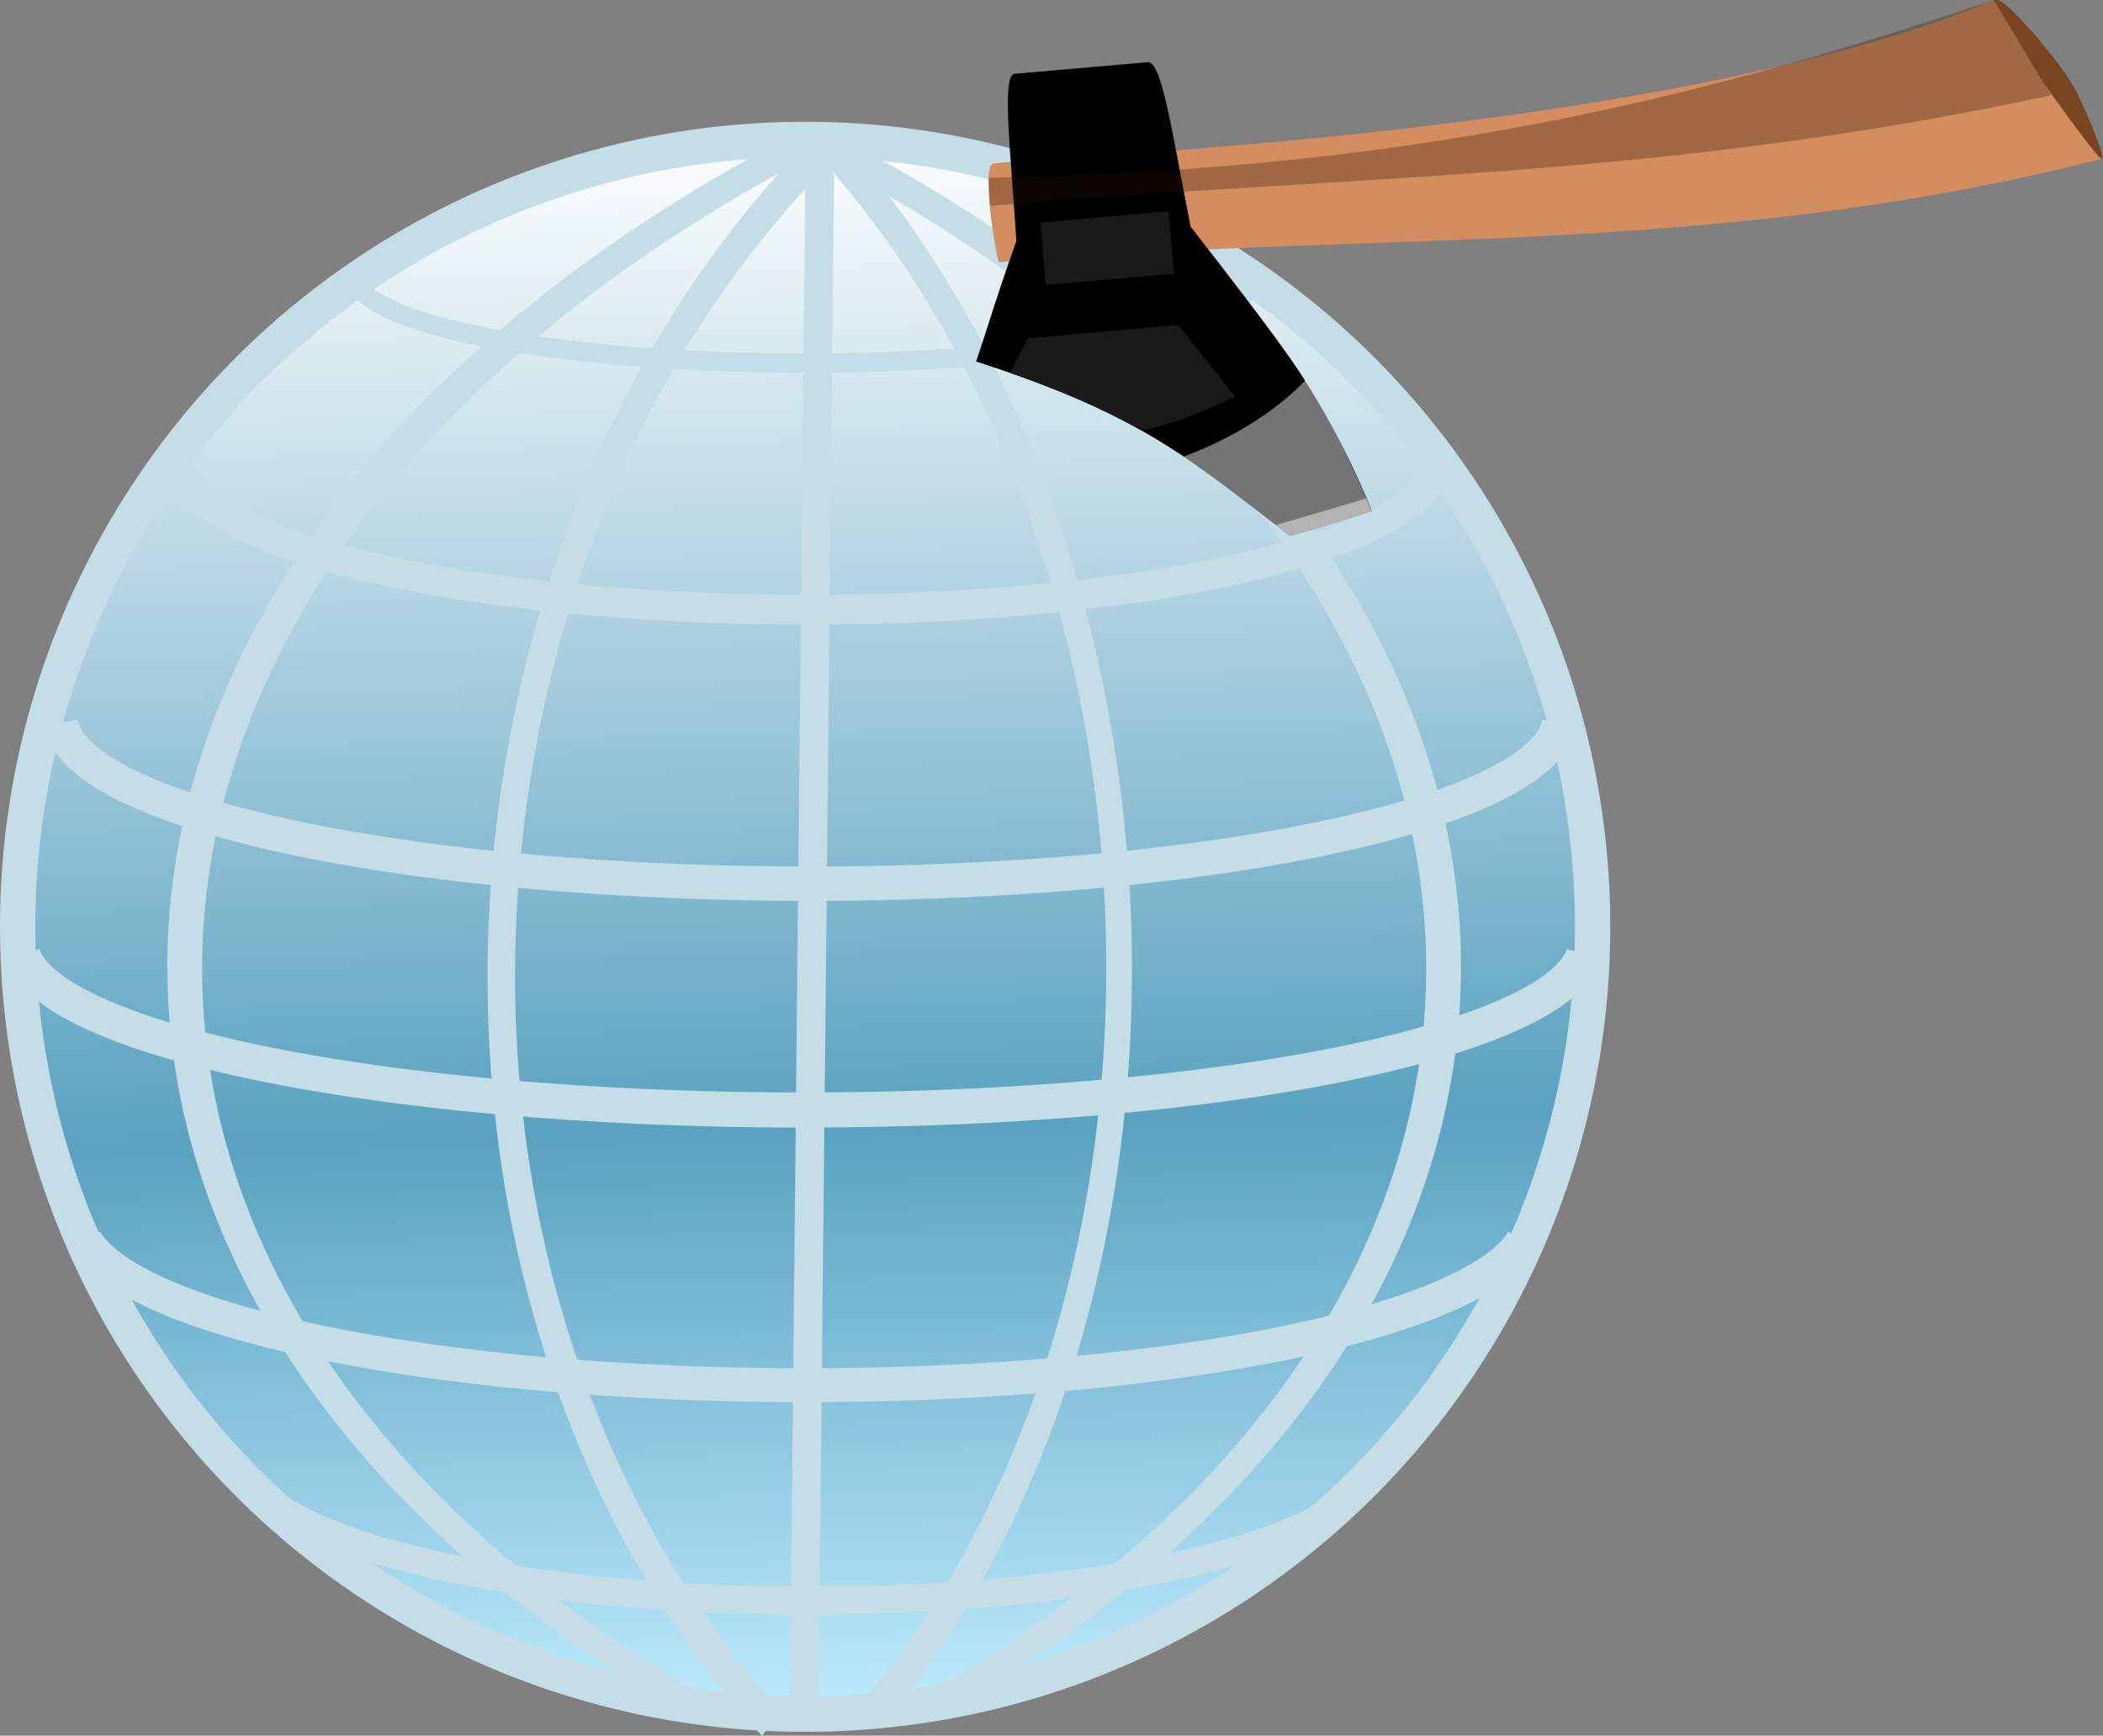 <?xml version="1.0" encoding="UTF-8" standalone="no"?>
<!-- Created with Inkscape (http://www.inkscape.org/) -->

<svg
   width="182.689mm"
   height="150.8mm"
   viewBox="0 0 182.689 150.8"
   version="1.1"
   id="svg5"
   xmlns:xlink="http://www.w3.org/1999/xlink"
   xmlns="http://www.w3.org/2000/svg"
   xmlns:svg="http://www.w3.org/2000/svg">
  <rect x="0" y="0" width="182.689" height="150.8" fill="#808080" stroke="none"/>
  <defs
     id="defs2">
    <linearGradient
       id="linearGradient10881">
      <stop
         style="stop-color:#ffffff;stop-opacity:1;"
         offset="0"
         id="stop10877" />
      <stop
         style="stop-color:#59a2c0;stop-opacity:1;"
         offset="0.626"
         id="stop10885" />
      <stop
         style="stop-color:#c1edff;stop-opacity:1;"
         offset="1"
         id="stop10879" />
    </linearGradient>
    <linearGradient
       xlink:href="#linearGradient10881"
       id="linearGradient10883"
       x1="36.348"
       y1="128.727"
       x2="176.452"
       y2="128.727"
       gradientUnits="userSpaceOnUse"
       gradientTransform="translate(22.264,-220.509)" />
    <clipPath
       clipPathUnits="userSpaceOnUse"
       id="clipPath22338">
      <path
         style="fill:#4ac9ff;fill-opacity:0.473;stroke:#c5dde6;stroke-width:3.557;stroke-dasharray:none;stroke-opacity:1"
         d="M 31.519,7.782 C 47.568,53.912 51.972,50.034 74.468,77.002 82.247,94.54 65.092,104.265 65.092,104.265 L 49.842,183.932 5.751,185.329 -49.796,77.901 17.172,15.074 Z"
         id="path22340" />
    </clipPath>
  </defs>
  <g
     id="layer1"
     transform="translate(-25.201,-45.676)">
    <g
       id="g22354">
      <circle
         style="fill:url(#linearGradient10883);fill-opacity:1;stroke:#c5dde6;stroke-width:3.07;stroke-dasharray:none;stroke-opacity:1"
         id="path117"
         cy="-91.782"
         cx="128.664"
         r="68.409"
         transform="rotate(88.488)" />
      <path
         style="fill:none;fill-opacity:0;stroke:#c5dde6;stroke-width:2.563;stroke-dasharray:none;stroke-opacity:1"
         id="path10887"
         d="m -7.408,116.307 a 108.43,122.878 0 0 1 -38.733,94.13 108.43,122.878 0 0 1 -88.526,26.881"
         transform="matrix(0.779,-0.627,0.886,0.463,0,0)" />
      <path
         style="fill:none;fill-opacity:0;stroke:#c5dde6;stroke-width:2.656;stroke-dasharray:none;stroke-opacity:1"
         id="path10887-7"
         d="M 34.579,118.603 A 79.177,77.045 0 0 1 6.296,177.623 79.177,77.045 0 0 1 -58.347,194.478"
         transform="matrix(0.506,-0.862,0.671,0.742,0,0)" />
      <path
         style="fill:none;fill-opacity:0;stroke:#c5dde6;stroke-width:2.702;stroke-dasharray:none;stroke-opacity:1"
         id="path10887-7-5"
         d="m -112.733,-50.498 a 81.06,80.26 0 0 1 -28.956,61.483 81.06,80.26 0 0 1 -66.181,17.558"
         transform="matrix(-0.54,-0.842,-0.702,0.712,0,0)" />
      <path
         style="fill:none;fill-opacity:0;stroke:#c5dde6;stroke-width:2.563;stroke-dasharray:none;stroke-opacity:1"
         id="path10887-3"
         d="m -104.345,-15.019 a 108.449,122.905 0 0 1 -38.739,94.151 108.449,122.905 0 0 1 -88.541,26.887"
         transform="matrix(-0.779,-0.627,-0.886,0.463,0,0)" />
      <path
         style="fill:none;fill-opacity:0;stroke:#c5dde6;stroke-width:2.489;stroke-dasharray:none;stroke-opacity:1"
         d="M 96.429,58.599 95.053,194.512"
         id="path12078" />
      <path
         style="fill:none;fill-opacity:0;stroke:#c5dde6;stroke-width:3.054;stroke-dasharray:none;stroke-opacity:1"
         id="path12806"
         d="M 162.779,128.597 A 67.968,14.532 0 0 1 94.977,142.116 67.968,14.532 0 0 1 27.175,128.597" />
      <path
         style="fill:none;fill-opacity:0;stroke:#c5dde6;stroke-width:2.987;stroke-dasharray:none;stroke-opacity:1"
         id="path12806-3"
         d="m 160.647,108.447 a 65.118,14.511 0 0 1 -65.078,14.004 65.118,14.511 0 0 1 -65.078,-14.004" />
      <path
         style="fill:none;fill-opacity:0;stroke:#c5dde6;stroke-width:2.602;stroke-dasharray:none;stroke-opacity:1"
         id="path12806-3-2"
         d="M 150.065,85.529 A 54.663,13.12 0 0 1 122.734,96.891 54.663,13.12 0 0 1 68.071,96.891 54.663,13.12 0 0 1 40.74,85.529" />
      <path
         style="fill:none;fill-opacity:0;stroke:#c5dde6;stroke-width:1.678;stroke-dasharray:none;stroke-opacity:1"
         id="path12806-3-2-9"
         d="m 134.195,69.463 a 39.078,7.628 0 0 1 -19.337,6.717 39.078,7.628 0 0 1 -39.471,0 39.078,7.628 0 0 1 -19.337,-6.717" />
      <path
         style="fill:none;fill-opacity:0;stroke:#c5dde6;stroke-width:2.95;stroke-dasharray:none;stroke-opacity:1"
         id="path12806-3-5"
         d="M 157.495,153.446 A 63.052,14.616 0 0 1 95.056,166.027 63.052,14.616 0 0 1 32.618,153.446" />
      <path
         style="fill:none;fill-opacity:0;stroke:#c5dde6;stroke-width:2.423;stroke-dasharray:none;stroke-opacity:1"
         id="path12806-3-5-6"
         d="m 143.616,174.755 a 49.29,12.61 0 0 1 -48.213,9.989 49.29,12.61 0 0 1 -48.213,-9.989" />
    </g>
    <g
       transform="matrix(0.064,0.726,0.726,-0.064,86.299,50.212)"
       id="g4514"
       clip-path="url(#clipPath22338)">
      <path
         style="fill:#d38d5f;stroke-width:0.238"
         d="M 7.304,153.759 C 20.549,112.215 15.594,34.23 16.316,33.113 c 0.88,-1.359 11.987,-0.386 11.708,-0.217 0.173,45.222 7.011,84.511 -0.72,131.992 l -9.299,-5.887 z"
         id="rect7" />
      <path
         style="stroke-width:0.274"
         d="m 63.328,18.176 c 0,0 -18.018,8.641 -27.631,12.645 -3.823,1.592 -7.12,3.048 -9.996,4.376 -11.353,0.248 -19.448,0.01 -19.88,1.45 l 0.016,16.049 c 0.123,1.705 8.993,2.137 19.971,3.333 6.539,4.234 13.308,8.533 17.153,10.714 9.058,5.137 18.505,7.823 18.505,7.823 0,0 5.057,-21.237 4.912,-31.708 C 66.233,32.388 63.328,18.176 63.328,18.176 Z"
         id="rect9" />
      <path
         id="path35"
         d="m 63.328,18.176 c 0,0 2.905,14.269 3.05,24.739 0.145,10.47 -4.912,31.652 -4.912,31.652 -11.678,-3.789 -16.221,-6.528 -16.221,-6.528 0,0 7.434,-7.592 9.174,-22.367 1.159,-16.804 -4.046,-21.407 -4.046,-21.407 3.906,-1.879 11.013,-5.216 12.955,-6.089 z"
         style="opacity:0.455;fill:#ffffff;stroke-width:0.265" />
      <path
         style="opacity:0.455;fill:#ffffff;stroke-width:0.265"
         d="m 63.209,17.512 c 0,0 3.025,14.933 3.17,25.403 0.145,10.47 -4.912,31.622 -4.912,31.622 -1.568,-0.524 -1.542,-0.492 -1.542,-0.492 0,0 5.456,-26.034 5.212,-30.225 -0.032,-4.236 -1.218,-20.314 -3.453,-24.784 0,0 0.724,-0.408 1.645,-0.86 z"
         id="path1427" />
      <path
         style="fill:#784421;stroke:none;stroke-width:0.265px;stroke-linecap:butt;stroke-linejoin:miter;stroke-opacity:1"
         d="m 7.304,153.759 10.401,5.063 c 0,0 9.142,5.356 9.556,6.025 0.414,0.668 -4.668,-0.883 -7.909,-2.114 -3.241,-1.23 -8.212,-4.925 -10.36,-6.693 -2.148,-1.768 -1.688,-2.281 -1.688,-2.281 z"
         id="path1407" />
      <path
         id="path999"
         d="M 7.304,153.759 C 17.373,112.406 21.015,78.344 17.899,32.569 l 3.351,-0.139 c 0.132,45.015 3.851,79.912 -2.026,127.174 z"
         style="opacity:0.3;fill:#2b1100;stroke-width:0.207" />
      <path
         style="opacity:1;fill:#1a1a1a;stroke:none;stroke-width:0.183"
         d="m 37.364,35.561 9.4,-5.992 c 4.832,9.987 3.508,19.974 -0.303,29.96 l -9.097,-5.992 z"
         id="rect4493" />
      <rect
         style="opacity:1;fill:#1a1a1a;stroke:none;stroke-width:0.371"
         id="rect4504"
         width="7.466"
         height="15.339"
         x="23.755"
         y="38.224" />
    </g>
  </g>
</svg>
